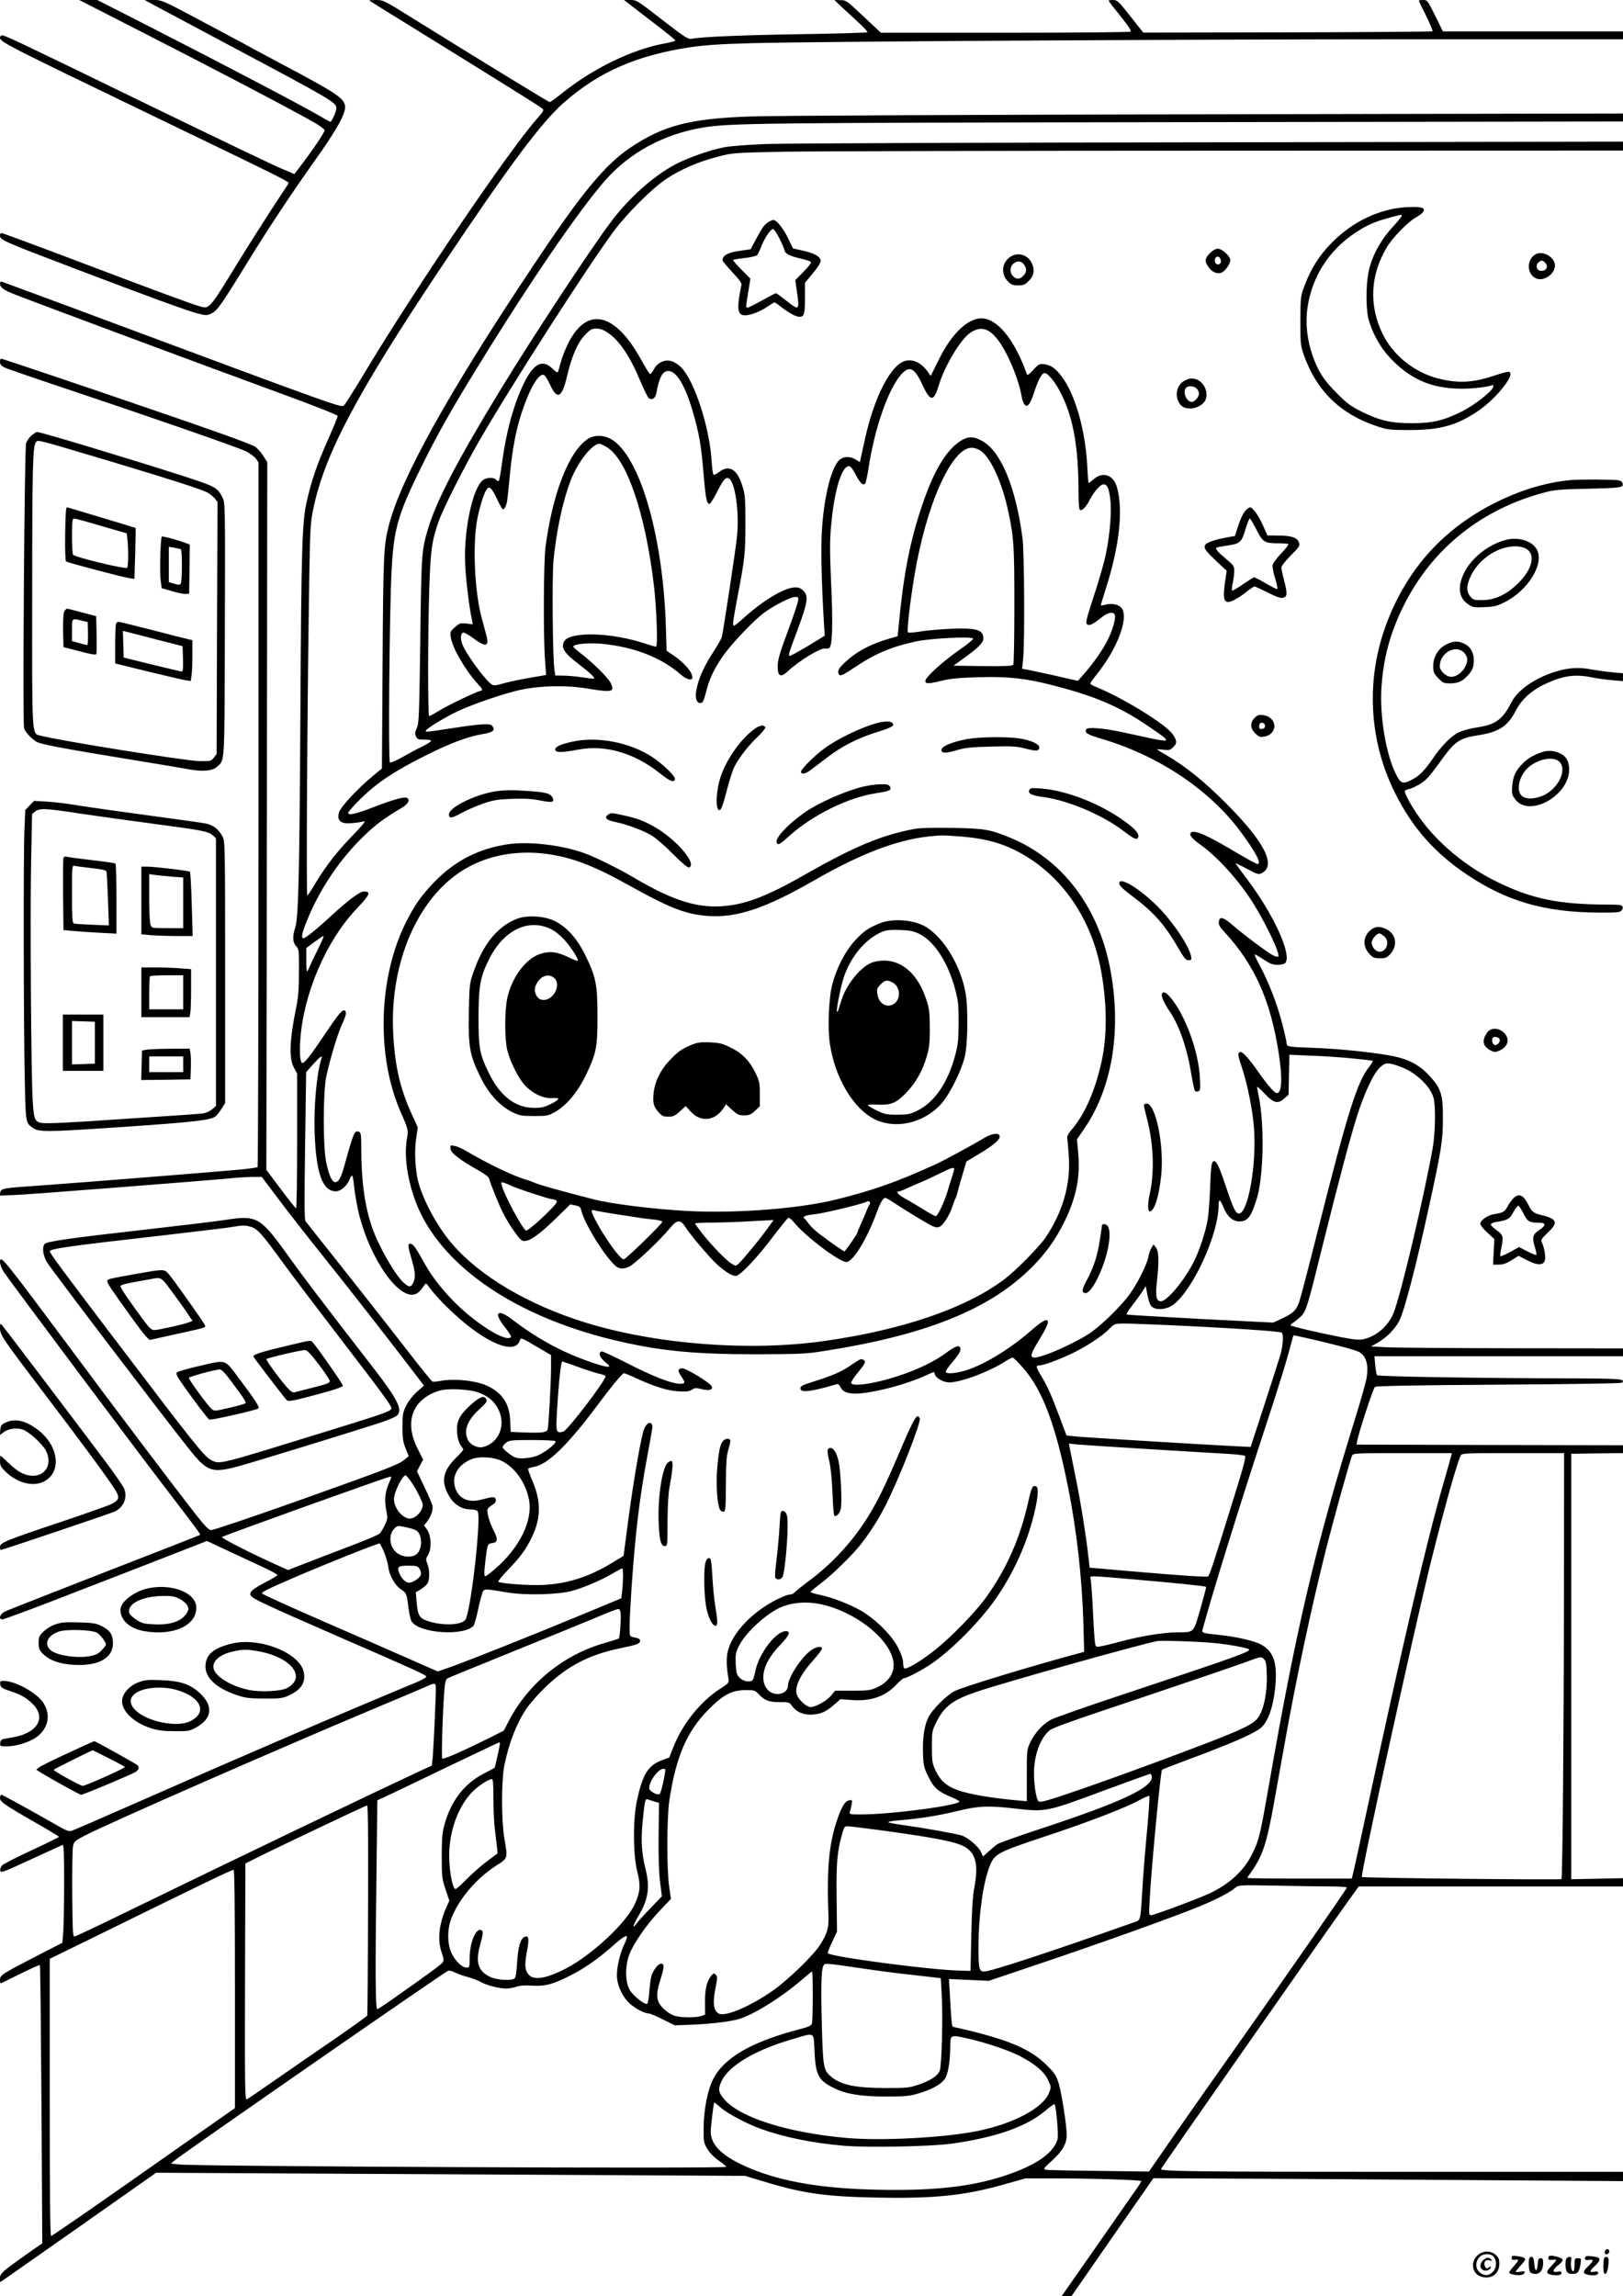 <?xml version="1.0" standalone="no"?>
<!DOCTYPE svg PUBLIC "-//W3C//DTD SVG 20010904//EN"
 "http://www.w3.org/TR/2001/REC-SVG-20010904/DTD/svg10.dtd">
<svg version="1.0" xmlns="http://www.w3.org/2000/svg"
 width="1240pt" height="1754pt" viewBox="0 0 1240 1754"
 preserveAspectRatio="xMidYMid meet">

<g transform="translate(0,1754) scale(0.1,-0.1)"
fill="#000000" stroke="none">
<path d="M940 17369 c657 -335 1276 -659 1463 -766 42 -25 77 -51 77 -58 0
-16 -85 -143 -172 -257 l-59 -78 -37 16 c-20 9 -46 19 -57 24 -50 20 -437 205
-1100 527 -911 443 -1017 493 -1038 493 -10 0 -17 -8 -17 -18 0 -32 49 -57
1200 -612 993 -479 1012 -488 1004 -502 -5 -7 -63 -96 -130 -198 -66 -102
-183 -286 -259 -410 -217 -353 -215 -352 -288 -330 -74 21 -346 122 -919 339
-306 116 -569 213 -583 217 -20 5 -25 3 -25 -14 0 -35 14 -42 580 -257 549
-209 856 -321 932 -340 64 -16 69 -16 105 1 43 22 72 62 270 384 169 275 340
532 516 780 173 243 243 369 233 423 -11 60 -69 98 -501 327 -137 73 -268 143
-290 156 -22 12 -168 90 -324 173 -284 151 -285 151 -350 151 l-66 0 90 -49
c50 -26 299 -160 555 -296 784 -417 820 -438 820 -481 0 -24 -35 -104 -46
-104 -3 0 -36 17 -72 39 -168 97 -744 399 -1363 715 l-346 176 -69 0 -69 0
335 -171z"/>
<path d="M2821 17536 c2 -2 166 -104 364 -226 647 -400 940 -583 957 -598 16
-13 13 -19 -41 -81 -218 -247 -939 -1310 -1323 -1951 -71 -118 -137 -223 -147
-233 -23 -24 65 -56 -2086 745 -280 104 -518 192 -527 195 -13 4 -18 0 -18
-14 0 -29 26 -48 115 -83 136 -54 1546 -579 2018 -751 279 -102 447 -169 447
-177 0 -7 -33 -88 -74 -180 -84 -190 -125 -309 -161 -467 -37 -158 -43 -344
-50 -1638 -7 -1229 -15 -1545 -39 -1621 -23 -70 -20 -115 7 -144 21 -23 22
-31 21 -195 0 -133 -5 -196 -22 -277 -50 -249 -55 -382 -17 -454 l25 -47 0
-515 c0 -282 -3 -514 -8 -514 -4 0 -57 66 -117 147 l-110 147 4 2703 3 2703
-32 50 c-17 27 -46 58 -63 69 -18 11 -133 55 -257 99 -402 143 -1662 571
-1682 572 -5 0 -8 -11 -8 -25 0 -17 9 -29 30 -40 17 -9 207 -75 423 -147 650
-217 1369 -466 1427 -496 30 -15 63 -40 75 -55 l20 -28 0 -2689 c0 -1479 -3
-2692 -7 -2695 -4 -4 -74 -14 -155 -21 -232 -21 -1253 -102 -1508 -120 -283
-19 -299 -22 -303 -54 l-4 -23 139 6 c126 6 1383 104 1633 127 58 6 133 10
167 10 l63 0 122 -162 c67 -90 228 -296 358 -458 224 -281 469 -595 668 -855
l91 -119 -54 -48 c-33 -30 -65 -71 -82 -106 -25 -51 -28 -67 -28 -162 0 -88 4
-114 24 -164 l24 -59 -34 -28 c-46 -38 -136 -72 -843 -324 -340 -120 -620
-215 -634 -213 -19 2 -49 34 -119 123 -174 223 -608 797 -1000 1325 -383 514
-465 620 -484 620 -20 0 -7 -58 24 -102 72 -104 1027 -1380 1232 -1646 245
-320 269 -352 263 -357 -2 -2 -329 -130 -728 -285 -399 -155 -741 -290 -760
-299 -40 -18 -55 -61 -22 -61 10 0 169 58 353 129 446 172 1102 427 1162 451
l48 19 167 -78 c92 -43 213 -99 270 -126 56 -26 102 -52 102 -56 0 -4 -40 -29
-89 -54 -102 -53 -130 -78 -115 -103 14 -24 107 -68 634 -298 625 -272 703
-307 707 -321 2 -6 -31 -25 -74 -43 -609 -253 -1299 -550 -2137 -919 -263
-116 -489 -214 -501 -217 -15 -4 -39 3 -67 19 -260 148 -458 257 -467 257 -6
0 -11 -11 -11 -24 0 -29 29 -50 272 -189 98 -56 178 -104 178 -108 0 -3 -94
-50 -209 -103 -116 -54 -217 -106 -226 -116 -9 -10 -15 -28 -13 -39 3 -20 21
-13 233 85 127 58 236 108 243 111 9 4 12 -56 12 -279 0 -157 -3 -326 -6 -376
l-7 -92 -196 -101 c-264 -136 -281 -147 -281 -181 0 -16 2 -28 5 -28 3 0 70
32 149 72 80 40 148 70 151 67 3 -4 8 -483 12 -1065 l6 -1060 -119 -83 c-184
-130 -204 -147 -204 -183 l0 -30 28 17 c15 10 283 198 596 418 l569 400 2250
-12 2250 -12 146 -44 c295 -90 466 -114 861 -122 444 -8 670 15 979 103 l156
44 201 0 c298 0 684 -12 684 -21 0 -5 -26 -46 -59 -91 -32 -46 -169 -242 -304
-436 l-246 -352 37 0 38 0 313 451 313 450 1057 -5 c581 -4 1388 -9 1794 -12
l737 -5 0 35 0 36 -1658 0 c-1579 0 -1872 3 -1872 21 0 7 1180 1696 1402 2007
l109 152 1010 0 1009 0 0 31 0 32 -197 -4 -198 -4 0 1625 0 1625 198 3 197 2
0 30 0 30 -1017 2 -1018 3 3 22 c8 55 123 409 137 419 10 7 298 13 946 17 585
4 935 9 941 15 29 29 -10 32 -405 33 -679 1 -1456 14 -1466 24 -4 6 -11 40
-14 77 l-6 68 949 0 950 0 0 30 0 30 -852 1 c-469 1 -902 4 -963 8 l-110 6 55
31 c63 36 129 103 160 163 40 79 125 404 225 861 97 443 109 518 109 685 1
186 -14 232 -106 331 -82 87 -168 129 -314 154 -156 26 -395 50 -574 56 -187
6 -200 9 -200 34 0 10 -15 79 -34 152 -39 151 -105 321 -172 444 -25 46 -42
84 -37 84 4 0 35 -18 68 -40 48 -32 69 -40 106 -40 29 0 51 6 59 15 52 63 -91
374 -297 646 -46 60 -83 112 -83 114 0 3 39 -16 86 -41 73 -40 89 -45 109 -36
122 56 29 239 -274 542 -161 161 -305 277 -442 357 -43 25 -79 47 -79 49 0 2
22 0 49 -3 44 -5 52 -3 76 21 29 29 28 49 -6 98 -55 78 -383 279 -586 361 -24
9 -43 21 -43 26 0 5 20 33 44 63 169 208 259 458 188 521 -25 22 -76 30 -116
18 -20 -5 -36 -7 -36 -4 0 3 18 61 39 128 103 320 134 601 85 772 -26 95 -108
124 -177 63 -19 -16 -37 -30 -39 -30 -3 0 -8 57 -11 128 -14 272 -90 542 -191
680 -50 68 -84 92 -138 100 -36 4 -42 2 -83 -43 -39 -41 -46 -45 -51 -29 -88
245 -206 398 -321 420 -111 21 -248 -103 -353 -318 -27 -54 -51 -103 -53 -110
-4 -10 -9 -8 -17 5 -49 78 -112 114 -177 102 -113 -21 -245 -274 -317 -610
-15 -66 -29 -130 -31 -142 l-5 -23 -33 20 c-41 25 -87 25 -119 1 -62 -49 -118
-260 -137 -518 -11 -137 -6 -396 14 -734 l6 -95 -131 -80 c-72 -43 -134 -77
-138 -74 -10 7 -7 16 65 209 75 203 81 247 41 288 -21 21 -36 27 -66 26 -79
-3 -233 -94 -377 -222 -43 -39 -83 -71 -87 -71 -13 0 -9 31 26 217 56 292 61
334 61 563 0 195 -2 222 -23 287 -40 130 -101 166 -179 107 -18 -14 -37 -23
-42 -20 -4 3 -11 50 -14 104 -16 257 -130 610 -232 715 -19 20 -53 42 -74 48
-52 16 -108 -10 -136 -63 -11 -21 -24 -37 -29 -35 -6 2 -34 48 -64 103 -204
374 -423 420 -567 119 -18 -38 -41 -97 -50 -130 -9 -33 -18 -66 -21 -74 -3
-10 -15 -4 -42 22 -78 77 -146 41 -222 -116 -77 -161 -134 -370 -165 -607 -9
-69 -20 -129 -24 -133 -4 -4 -14 -1 -21 8 -16 20 -69 19 -98 -1 -80 -56 -150
-381 -138 -644 5 -117 30 -325 52 -427 l6 -32 -49 6 c-46 5 -52 3 -87 -28 -36
-31 -38 -36 -32 -76 11 -79 106 -245 201 -351 45 -50 46 -54 26 -59 -40 -10
-246 -109 -315 -151 -37 -23 -72 -42 -77 -42 -11 0 -11 624 1 980 9 288 20
362 72 509 37 103 192 409 308 611 240 417 828 1332 1030 1605 102 137 293
327 403 400 112 73 240 129 387 167 114 30 117 31 495 39 209 4 1740 8 3403 8
l3022 1 0 34 0 34 -3152 -5 c-1734 -2 -3261 -8 -3393 -13 -135 -5 -276 -16
-323 -25 -107 -21 -266 -76 -367 -128 -170 -88 -364 -262 -502 -448 -163 -218
-595 -876 -835 -1269 -332 -544 -493 -853 -558 -1070 -49 -165 -51 -191 -59
-855 -8 -575 -10 -633 -27 -667 -14 -30 -15 -42 -6 -63 10 -22 17 -25 67 -25
70 0 65 -10 -28 -57 -40 -19 -107 -56 -149 -80 -43 -24 -83 -41 -89 -37 -13 8
-4 1121 12 1449 16 332 47 443 229 810 120 244 226 432 428 760 402 654 778
1203 981 1433 183 206 443 347 732 396 211 36 383 38 3732 43 l3307 5 0 30 0
31 -3197 -6 c-1888 -4 -3313 -10 -3480 -17 -452 -16 -655 -69 -903 -235 -198
-132 -377 -349 -750 -910 -649 -973 -1012 -1628 -1101 -1985 -38 -151 -41
-230 -46 -1048 l-5 -802 -71 -59 c-108 -88 -242 -232 -256 -274 -15 -44 -2
-74 35 -83 26 -7 109 0 154 12 18 5 -6 -25 -85 -107 -122 -126 -205 -233 -287
-369 -29 -49 -56 -90 -60 -90 -9 0 -1 1347 12 2235 9 583 10 603 34 720 87
416 329 873 971 1835 523 782 772 1117 943 1266 268 236 557 362 970 424 99
15 225 24 457 30 453 13 3288 30 5118 30 l1547 0 0 30 0 30 -688 0 -688 0 -59
120 c-58 117 -60 120 -92 120 -18 0 -33 -2 -33 -5 0 -3 25 -55 56 -116 30 -61
52 -114 49 -118 -4 -3 -502 -7 -1108 -8 l-1102 -2 -98 124 c-92 116 -101 125
-133 125 -19 0 -34 -2 -34 -5 0 -3 40 -56 90 -117 62 -78 86 -115 77 -120 -6
-4 -438 -8 -960 -8 l-947 0 -133 125 c-129 121 -133 124 -177 124 l-45 1 50
-48 c28 -26 86 -80 129 -119 44 -40 77 -76 73 -79 -4 -4 -231 -11 -505 -15
-451 -7 -755 -20 -838 -35 -27 -5 -50 10 -225 145 -189 147 -195 151 -242 151
l-49 0 49 -38 c26 -21 114 -89 196 -151 81 -62 147 -116 147 -120 0 -4 -33
-14 -72 -21 -253 -44 -559 -192 -800 -387 -43 -34 -83 -63 -88 -63 -8 0 -513
309 -1043 638 -222 139 -229 142 -284 142 -31 0 -54 -2 -52 -4z m1823 -2538
c86 -56 170 -181 247 -366 27 -64 55 -122 63 -130 24 -24 54 -6 61 36 15 86
36 142 60 158 70 46 151 -67 219 -303 48 -167 63 -252 81 -469 16 -192 25
-239 48 -232 6 2 32 44 57 93 49 97 69 117 94 96 45 -38 75 -263 57 -437 -9
-95 -98 -681 -116 -770 -3 -11 -27 -55 -55 -98 -82 -126 -122 -213 -140 -309
-11 -56 1 -97 29 -97 22 0 26 9 52 108 22 87 71 183 139 273 71 95 221 250
293 305 76 57 207 124 243 124 24 0 26 -3 21 -32 -3 -18 -34 -112 -70 -208
-77 -207 -89 -251 -85 -310 4 -57 27 -64 72 -22 89 84 257 186 292 178 13 -3
27 0 33 8 21 25 25 190 11 490 -10 231 -11 321 -1 431 24 286 87 484 145 462
9 -4 29 -33 46 -67 31 -60 53 -81 70 -64 5 5 16 56 25 113 46 308 152 611 251
721 64 71 102 51 165 -87 57 -121 83 -122 119 -4 45 153 168 358 243 409 78
52 139 37 208 -50 74 -94 162 -302 184 -435 3 -22 13 -49 20 -60 24 -32 46 -4
79 99 29 88 56 138 77 138 27 0 85 -73 130 -165 91 -186 129 -405 129 -747 0
-79 4 -129 11 -133 15 -10 48 23 75 77 31 61 81 118 104 118 29 0 41 -25 52
-107 13 -93 -1 -272 -33 -426 -11 -56 -51 -195 -89 -311 -58 -177 -67 -213
-56 -224 16 -16 44 -3 114 53 46 37 89 45 99 19 10 -27 -16 -118 -58 -200 -40
-78 -111 -178 -186 -262 l-38 -43 -175 40 c-96 21 -192 42 -213 46 l-38 6 8
77 c13 124 9 814 -5 922 -51 386 -163 659 -305 740 -67 38 -110 39 -168 2
-116 -75 -213 -241 -308 -535 -84 -259 -131 -508 -166 -889 l-7 -68 -56 -16
c-147 -42 -253 -98 -338 -176 -53 -48 -66 -70 -58 -92 10 -26 26 -19 130 50
151 102 279 155 466 195 109 23 421 39 432 21 3 -6 -41 -43 -105 -87 -126 -88
-259 -208 -259 -236 0 -24 22 -24 130 2 64 16 132 22 280 26 228 6 355 -8 568
-63 312 -80 496 -158 707 -299 138 -93 162 -112 152 -121 -4 -4 -55 3 -115 16
-59 13 -156 34 -217 47 -148 32 -270 41 -277 21 -11 -27 8 -39 123 -73 430
-128 817 -386 1055 -705 119 -161 166 -250 131 -250 -7 0 -83 41 -167 91 -221
131 -309 170 -339 150 -21 -14 1 -44 71 -94 133 -95 299 -279 404 -449 104
-168 207 -388 190 -405 -3 -4 -21 0 -39 9 -40 19 -230 162 -314 235 -68 59
-96 65 -101 21 -3 -21 7 -39 41 -75 233 -253 354 -523 417 -931 29 -189 24
-302 -15 -302 -17 0 -66 55 -140 160 -82 116 -123 160 -141 153 -20 -7 -18
-20 15 -120 41 -124 80 -314 91 -452 23 -280 -44 -661 -115 -661 -24 0 -44 42
-94 192 -54 162 -75 208 -95 208 -20 0 -24 -31 -31 -210 -3 -85 -11 -188 -17
-229 -11 -80 -63 -242 -105 -325 -71 -143 -206 -306 -253 -306 -36 0 -44 38
-31 150 17 153 15 233 -8 261 l-18 23 -15 -25 c-9 -13 -19 -42 -23 -64 -11
-68 -98 -235 -162 -315 -75 -92 -188 -202 -271 -263 -104 -76 -372 -197 -438
-197 -36 0 -31 26 27 121 58 95 82 146 74 159 -11 17 -47 -4 -137 -82 -172
-148 -373 -266 -513 -303 -67 -17 -121 -20 -129 -6 -4 5 16 35 43 67 60 71 76
98 67 119 -9 23 -39 12 -117 -46 -123 -90 -341 -178 -543 -220 -103 -21 -167
-22 -173 -3 -2 6 16 35 39 64 67 82 76 99 58 110 -22 14 -21 14 -101 -40 -76
-51 -135 -77 -294 -127 -74 -23 -90 -32 -90 -48 0 -36 78 -27 272 30 16 5 24
1 35 -22 18 -39 67 -54 148 -47 138 12 353 70 496 134 36 17 67 30 69 30 1 0
5 -9 8 -19 7 -28 66 -61 108 -61 89 0 306 81 430 161 25 16 50 29 56 29 6 0
43 -37 82 -82 146 -167 246 -433 340 -903 67 -332 108 -698 118 -1042 l6 -221
-44 -12 c-361 -97 -880 -255 -944 -287 -64 -33 -175 -144 -204 -205 -30 -63
-44 -162 -39 -279 3 -87 7 -103 42 -173 41 -84 74 -113 182 -157 30 -13 54
-26 54 -30 0 -30 -522 -99 -748 -99 -93 0 -94 0 -88 23 4 12 10 37 13 55 5 31
4 34 -18 30 -33 -4 -61 -51 -97 -161 -59 -178 -76 -368 -63 -712 4 -102 -6
-140 -64 -232 -50 -79 -240 -263 -355 -345 -172 -122 -368 -206 -419 -179 -39
21 -47 81 -26 187 17 85 17 96 3 110 -14 14 -17 13 -37 -12 -32 -41 -45 -99
-45 -201 l1 -92 -30 -11 c-39 -13 -151 -13 -200 1 -43 12 -101 59 -123 100
-20 40 -17 87 11 176 31 96 32 123 6 123 -21 0 -53 -39 -72 -86 -6 -16 -14
-71 -18 -123 -3 -54 -11 -96 -17 -98 -21 -7 -109 64 -134 108 -35 61 -35 186
-1 272 34 86 132 226 230 330 l87 92 -13 90 c-20 131 -19 533 1 663 50 331
133 524 293 687 119 121 182 154 294 155 60 0 68 -2 95 -31 46 -49 80 -62 161
-61 69 1 74 -1 94 -29 34 -48 93 -72 159 -66 67 6 102 22 165 77 l46 40 87 -6
c145 -11 255 27 339 116 26 28 52 50 58 50 21 0 136 60 207 108 157 106 376
327 496 500 125 181 222 386 278 592 43 157 54 257 30 266 -27 10 -35 -5 -61
-122 -63 -277 -163 -505 -322 -727 -78 -109 -265 -302 -390 -401 -101 -81
-217 -151 -234 -140 -5 3 -9 22 -9 43 0 24 -14 66 -37 112 -47 94 -166 214
-279 282 -88 52 -234 108 -332 127 -35 7 -61 16 -60 20 2 4 39 35 83 68 85 64
238 214 303 297 70 89 141 202 191 302 102 202 269 629 258 657 -19 48 -42 8
-158 -264 -102 -240 -159 -357 -227 -469 -114 -189 -273 -365 -447 -496 -61
-45 -116 -90 -124 -99 -7 -9 -23 -16 -35 -16 -29 0 -133 -50 -203 -98 -132
-90 -226 -200 -265 -309 -20 -58 -21 -129 -3 -233 6 -35 5 -36 -70 -85 -142
-92 -278 -261 -346 -430 l-36 -90 -59 -22 c-103 -40 -144 -106 -187 -303 -32
-145 -31 -419 2 -548 26 -103 23 -151 -17 -242 -61 -142 -322 -388 -525 -495
-144 -76 -245 -95 -285 -52 -32 34 -36 76 -16 182 18 97 14 122 -18 110 -31
-12 -50 -77 -57 -192 -4 -71 -11 -117 -19 -125 -20 -20 -130 -14 -183 9 -93
42 -117 109 -84 234 28 104 29 118 10 126 -41 15 -88 -102 -87 -219 0 -65 -1
-68 -24 -68 -34 0 -88 52 -115 112 -34 76 -33 189 4 276 60 145 189 294 335
389 95 61 92 53 65 211 -23 138 -23 436 0 556 35 172 94 323 170 436 17 25 62
78 101 119 182 190 358 288 617 341 124 25 149 35 149 55 0 16 -5 19 -52 29
-28 6 -28 8 -28 81 0 41 7 175 15 297 30 428 60 680 121 1008 44 239 42 227
34 240 -17 27 -50 -1 -65 -53 -29 -104 -87 -453 -128 -777 l-23 -175 -94 -57
c-174 -105 -336 -156 -522 -165 -105 -5 -317 10 -341 24 -5 3 27 42 70 87 97
100 142 161 187 255 70 147 71 274 1 435 -19 44 -32 83 -30 87 3 4 23 10 44
14 105 17 256 164 481 465 113 152 195 250 207 250 7 0 51 -18 98 -40 138 -63
233 -93 317 -98 62 -4 83 -1 104 12 22 15 32 16 73 5 71 -18 104 1 64 37 -51
44 -190 125 -212 122 -34 -4 -35 -19 -6 -62 33 -49 32 -56 -11 -56 -63 0 -211
58 -401 156 -102 52 -190 93 -196 91 -28 -9 -18 -42 24 -79 40 -34 42 -37 20
-38 -37 0 -220 64 -333 118 -129 60 -262 142 -374 227 -78 60 -111 75 -127 59
-10 -11 12 -55 58 -112 24 -31 42 -60 39 -64 -31 -50 -281 107 -450 284 -102
108 -162 187 -228 308 -52 94 -72 120 -93 120 -19 0 -16 -25 12 -120 28 -92
31 -143 12 -179 -18 -35 -31 -36 -70 -2 -69 61 -196 283 -246 430 -55 162 -81
354 -81 601 0 100 -3 119 -16 124 -35 14 -41 0 -109 -244 -29 -107 -47 -140
-74 -140 -24 0 -46 47 -68 147 -26 114 -26 542 0 661 26 121 83 314 113 380
38 84 44 109 30 121 -18 15 -46 -18 -164 -194 -100 -149 -144 -205 -162 -205
-16 0 -23 71 -16 173 23 351 195 755 425 999 109 116 119 138 60 138 -30 0
-117 -65 -249 -186 -119 -110 -201 -175 -214 -171 -15 5 -9 40 25 124 97 245
253 478 442 660 86 83 154 134 291 215 46 27 62 63 33 74 -23 8 -103 -14 -241
-67 -143 -56 -206 -71 -206 -48 0 8 45 58 100 112 124 121 256 208 490 325
192 96 325 146 440 165 79 13 97 30 69 64 -16 19 -97 13 -328 -23 -176 -27
-185 -28 -176 -13 12 19 148 102 240 145 116 55 362 139 484 165 152 32 348
36 504 10 197 -32 216 -28 182 43 -19 39 -140 159 -228 225 -31 24 -57 47 -57
51 0 21 116 32 222 22 246 -25 452 -106 597 -233 45 -40 91 -52 91 -24 0 42
-62 113 -151 173 l-46 31 -6 193 c-22 669 -188 1256 -397 1410 -61 45 -144 51
-199 15 -144 -95 -268 -412 -323 -822 -15 -115 -18 -681 -4 -866 l8 -115 -133
-23 c-74 -13 -162 -32 -196 -42 -46 -14 -68 -17 -82 -10 -48 26 -207 243 -231
316 -14 43 -10 79 10 83 8 1 42 -18 74 -42 99 -74 126 -67 101 25 -8 30 -24
88 -35 129 -56 208 -71 579 -31 768 21 100 52 195 73 219 18 22 37 1 75 -78
20 -43 40 -79 44 -79 13 0 27 25 33 60 3 19 13 108 21 196 18 198 46 344 90
480 61 186 131 305 170 290 9 -3 29 -35 46 -71 56 -124 92 -107 132 64 37 155
80 254 137 313 40 42 52 48 86 48 29 0 55 -9 88 -32z m-3 -877 c150 -95 290
-508 354 -1046 22 -177 32 -475 17 -475 -6 0 -44 11 -84 24 -257 86 -576 94
-618 16 -26 -49 0 -89 119 -179 76 -58 118 -98 110 -105 -2 -2 -42 3 -89 10
-47 7 -113 13 -146 13 l-61 1 -7 43 c-14 96 -19 712 -7 837 23 232 70 450 131
610 55 142 164 280 220 280 9 0 36 -13 61 -29z m2847 -21 c78 -48 168 -242
216 -470 42 -195 46 -263 46 -715 0 -242 -4 -446 -8 -453 -7 -9 -60 -12 -233
-10 l-224 3 85 62 c106 76 143 114 143 147 0 65 -52 81 -247 73 -83 -4 -189
-13 -236 -21 -47 -8 -89 -11 -93 -7 -10 10 15 225 49 431 90 545 285 980 438
980 17 0 46 -9 64 -20z m-5057 -3807 c-27 -54 -56 -115 -65 -135 -8 -21 -17
-38 -20 -38 -4 0 -6 40 -6 89 l0 89 62 46 c34 25 65 46 70 46 4 0 -14 -44 -41
-97z m7903 -838 c82 -8 151 -16 154 -19 2 -3 -10 -23 -27 -45 -92 -115 -165
-349 -391 -1245 -65 -259 -128 -501 -140 -538 -23 -76 -47 -99 -144 -144 l-59
-27 -556 28 c-306 16 -559 31 -563 34 -4 3 16 35 44 71 28 36 62 83 76 105
l26 40 11 -60 c6 -33 17 -70 24 -82 24 -46 120 -43 180 4 152 122 341 539 341
754 0 21 4 39 8 39 5 0 19 -25 31 -55 29 -70 69 -105 122 -105 63 0 91 39 134
184 50 176 56 567 11 776 -8 36 -13 66 -11 68 2 3 28 -21 57 -52 68 -72 101
-81 149 -38 l34 30 3 153 3 152 167 -7 c92 -3 234 -13 316 -21z m-7879 -3
c-36 -114 -59 -374 -51 -572 12 -306 61 -440 162 -440 37 0 83 39 104 89 7 17
16 31 20 31 4 0 11 -33 14 -72 4 -40 16 -117 27 -170 66 -328 277 -668 416
-668 34 0 57 17 93 70 15 22 15 22 50 -27 19 -26 76 -90 128 -140 259 -256
509 -372 552 -257 11 29 3 32 148 -53 l92 -54 0 -101 c0 -106 -18 -428 -25
-464 -6 -27 -41 -31 -184 -26 l-99 4 -4 87 c-6 126 -57 206 -167 261 -87 44
-258 62 -370 41 -25 -5 -50 -7 -57 -4 -7 2 -95 111 -195 241 -137 178 -603
768 -774 982 -10 12 -10 144 -4 578 l8 562 53 60 c55 61 74 74 63 42z m8251
-63 c112 -42 220 -145 246 -233 18 -60 14 -274 -6 -386 -67 -374 -239 -1101
-296 -1252 -37 -101 -131 -185 -230 -207 -37 -8 -69 -5 -175 15 -170 33 -375
81 -383 89 -4 4 2 11 12 17 10 6 36 26 57 45 48 44 52 55 174 548 123 493 202
794 260 980 57 184 130 339 181 384 41 37 61 37 160 0z m-1831 -1969 c519 -23
906 -49 918 -60 15 -14 9 -102 -12 -173 -11 -37 -66 -210 -123 -384 l-103
-316 -120 6 c-245 12 -1142 67 -1213 74 l-74 8 -53 142 c-63 168 -93 235 -140
313 -40 66 -43 80 -15 80 31 0 135 38 239 86 112 52 244 138 297 194 38 38 41
39 109 40 39 0 169 -5 290 -10z m1126 -105 c175 -40 351 -86 380 -101 57 -29
78 -100 59 -204 -6 -36 -49 -187 -96 -336 -296 -958 -439 -1566 -649 -2769
-67 -384 -75 -417 -125 -521 -65 -135 -180 -240 -342 -313 -92 -42 -413 -161
-434 -161 -16 0 -17 10 -10 123 13 244 83 977 94 988 4 4 77 32 162 64 353
131 524 204 588 252 62 46 107 181 118 353 11 160 -22 242 -117 291 -53 26
-182 56 -303 69 -154 17 -146 13 -134 57 74 273 280 936 468 1508 122 372 173
538 210 683 6 23 12 42 14 42 2 0 55 -11 117 -25z m-5578 -219 c67 -24 139
-47 160 -51 20 -4 40 -11 43 -17 12 -19 -290 -416 -323 -424 -53 -14 -56 -4
-49 129 14 244 31 407 42 407 3 0 60 -20 127 -44z m-765 -194 c74 -29 113 -61
146 -121 66 -122 10 -265 -116 -295 -39 -9 -94 17 -112 53 -36 70 -8 149 84
234 62 57 66 63 51 86 -15 24 -57 4 -125 -60 -80 -74 -101 -122 -93 -209 3
-37 13 -70 26 -89 12 -16 21 -32 21 -35 0 -3 -26 -32 -59 -65 -100 -100 -114
-182 -48 -292 37 -63 97 -99 163 -99 24 0 47 -6 53 -14 29 -35 -43 -701 -89
-821 -19 -49 -172 -58 -294 -17 -62 21 -75 44 -83 146 l-6 73 37 22 c20 13 43
32 51 44 19 27 19 107 0 152 -13 33 -13 38 7 70 27 48 23 146 -10 192 l-22 31
20 25 c32 40 51 94 44 125 -3 15 -31 80 -62 145 l-56 118 23 45 24 44 -42 83
c-104 205 -42 377 162 443 63 21 237 13 305 -14z m586 -371 c10 -16 -84 -89
-140 -111 -31 -11 -79 -20 -111 -20 -48 0 -62 5 -104 36 -27 20 -49 42 -49 49
0 8 12 23 26 34 25 19 40 21 200 21 95 0 175 -4 178 -9z m4541 -61 c270 -16
540 -33 602 -36 61 -4 117 -10 124 -15 10 -6 -9 -78 -80 -306 -170 -549 -191
-611 -203 -615 -17 -6 -211 7 -593 40 l-310 27 -8 70 c-18 166 -61 435 -99
620 -22 110 -43 213 -46 229 l-5 29 64 -7 c35 -3 285 -20 554 -36z m2302 -52
c-3 -13 -30 -108 -60 -213 -126 -434 -314 -1239 -582 -2485 -42 -195 -85 -394
-96 -442 l-21 -88 -399 0 c-219 0 -399 2 -399 5 0 3 15 26 34 52 83 117 116
220 170 523 20 113 55 306 77 430 90 506 208 1061 320 1505 67 263 186 690
200 718 9 16 38 17 386 17 l375 0 -5 -22z m862 -1010 c-1 -1106 -11 -2213 -19
-2222 -8 -7 -1517 8 -1525 16 -13 12 402 1902 530 2418 105 419 197 746 226
803 9 16 38 17 399 17 l390 0 -1 -1032z m-8115 972 c102 -52 181 -163 207
-293 32 -160 -69 -368 -259 -532 -35 -30 -67 -55 -73 -55 -12 0 -11 26 1 130
14 112 16 118 47 122 46 5 50 29 15 96 -33 64 -55 142 -47 164 3 8 19 22 36
32 21 13 29 24 27 39 -4 26 -18 26 -105 3 -94 -26 -164 -2 -197 68 -45 96 5
197 120 241 59 22 168 15 228 -15z m-697 -153 c39 -54 93 -159 93 -181 0 -48
-54 -106 -98 -106 -57 0 -122 80 -122 149 0 52 64 181 89 181 4 0 21 -19 38
-43z m-147 29 c0 -2 -9 -23 -19 -47 -29 -65 -35 -130 -20 -204 12 -61 11 -67
-11 -115 -13 -27 -31 -57 -40 -65 -10 -9 -98 -47 -196 -84 -99 -38 -252 -97
-341 -131 l-162 -63 -63 28 c-197 88 -451 216 -442 224 10 10 1262 460 1282
460 6 1 12 -1 12 -3z m187 -405 c48 -25 54 -132 12 -177 -31 -33 -102 -33
-150 -1 -63 42 -76 141 -25 192 21 21 25 22 82 10 33 -7 70 -17 81 -24z m-244
-164 c15 -35 30 -86 33 -114 8 -65 50 -141 94 -171 46 -31 47 -34 60 -138 6
-49 17 -98 25 -110 60 -92 404 -114 474 -31 6 9 23 68 36 132 14 65 30 124 37
132 13 16 22 16 188 -12 141 -23 392 -16 495 14 92 26 219 81 305 131 38 22
71 40 74 40 8 0 8 -92 0 -168 l-7 -61 -301 -125 c-369 -153 -866 -351 -1001
-399 l-101 -35 -204 90 c-113 50 -414 182 -670 293 -255 111 -466 207 -468
213 -3 11 40 33 263 129 228 98 609 250 635 253 3 0 18 -28 33 -63z m273 -132
c9 -14 13 -32 9 -45 -8 -25 -61 -60 -91 -60 -25 0 -58 34 -74 74 -18 48 -8 56
69 56 64 0 72 -2 87 -25z m5462 -80 c322 -28 540 -50 547 -57 2 -2 -18 -78
-44 -168 -55 -189 -43 -177 -180 -179 -107 -2 -267 -27 -421 -68 -74 -20 -149
-38 -167 -40 -29 -5 -32 -3 -37 28 -3 19 -11 131 -16 249 -6 118 -14 225 -17
238 -7 28 -31 28 335 -3z m-2398 -189 c251 -53 505 -245 551 -416 25 -93 -21
-175 -124 -221 -46 -21 -67 -24 -184 -24 l-133 0 -30 -37 c-32 -39 -119 -88
-157 -88 -29 0 -87 51 -103 90 -24 59 19 151 126 271 35 39 64 78 64 85 0 23
-45 16 -86 -14 -73 -53 -174 -209 -174 -269 0 -36 -34 -63 -79 -63 -73 0 -120
67 -107 156 9 68 52 142 129 221 68 71 81 103 41 103 -77 0 -209 -175 -234
-310 -6 -30 -15 -59 -20 -64 -19 -19 -71 -10 -98 17 -24 24 -27 36 -31 107 -3
71 0 87 24 136 46 94 189 230 302 288 88 44 208 56 323 32z m-1528 -70 c4 -40
-6 -184 -14 -192 -4 -3 -53 -19 -110 -35 -312 -89 -580 -307 -729 -592 l-40
-77 -97 -49 c-202 -101 -364 -173 -373 -164 -8 8 4 379 17 531 5 58 10 74 26
83 11 6 230 95 486 199 257 104 541 220 632 258 91 39 172 70 181 71 12 1 18
-9 21 -33z m4538 -227 c107 -10 251 -37 263 -48 16 -16 -104 -59 -941 -337
-288 -95 -546 -186 -574 -201 -62 -34 -122 -100 -157 -173 -25 -54 -26 -60
-26 -252 l0 -197 -60 5 c-252 23 -432 57 -512 98 -61 31 -95 67 -127 136 -23
49 -26 67 -26 176 0 119 1 123 35 191 60 120 126 169 310 231 224 75 1238 359
1375 386 34 6 324 -3 440 -15z m398 -235 c6 -150 -26 -293 -76 -347 -50 -54
-170 -105 -732 -314 -316 -118 -625 -227 -793 -282 -96 -31 -132 -39 -142 -31
-18 15 -35 120 -35 216 0 134 46 262 116 324 25 22 172 74 696 249 364 122
722 244 793 270 128 48 130 48 150 29 17 -15 21 -34 23 -114z m-6348 -116 c0
-74 -19 -481 -25 -534 l-6 -51 -87 -40 c-410 -191 -1401 -667 -2180 -1046
-243 -119 -450 -217 -460 -219 -16 -3 -17 19 -20 323 -1 179 1 344 6 365 7 36
13 42 87 81 168 88 1466 658 2270 995 171 71 328 138 350 148 60 27 65 26 65
-22z m490 -415 c-1 -17 -38 -184 -41 -187 -2 -2 -41 -22 -86 -46 -148 -76
-251 -212 -299 -395 -15 -54 -19 -107 -19 -235 0 -156 2 -170 29 -252 l29 -87
-26 -58 c-54 -123 -66 -247 -31 -342 13 -38 16 -57 8 -69 -10 -16 -99 -82
-376 -277 -62 -44 -119 -81 -125 -83 -15 -4 -17 281 -6 1086 l6 510 66 30 c36
17 244 116 461 221 217 104 398 190 403 191 4 0 7 -3 7 -7z m1262 -199 c7 -7
-29 -175 -41 -187 -15 -15 -81 20 -81 43 0 65 92 174 122 144z m3718 -60 c0
-80 -237 -191 -824 -385 -181 -59 -340 -116 -354 -125 -14 -9 -44 -34 -68 -56
l-43 -39 -17 36 c-20 42 -98 108 -146 124 -46 14 -278 56 -428 77 -69 9 -129
20 -133 24 -5 4 31 11 80 15 155 12 297 35 443 70 162 40 238 44 445 20 240
-27 235 -28 710 149 171 63 316 115 323 116 6 0 12 -12 12 -26z m-5030 -161
c0 -82 4 -184 10 -228 5 -44 12 -105 16 -136 l6 -56 -76 -57 c-43 -31 -113
-93 -156 -136 -43 -44 -83 -80 -89 -80 -27 0 -55 176 -48 299 10 168 71 328
165 432 43 48 132 109 160 109 9 0 12 -36 12 -147z m4995 -233 c-13 -135 -29
-328 -35 -430 -17 -281 -14 -266 -63 -283 -638 -226 -1099 -377 -1147 -377
-40 0 -45 22 -44 205 1 229 36 477 86 602 37 92 61 105 414 222 338 112 620
220 729 280 39 21 73 36 76 32 4 -3 -4 -116 -16 -251z m-3769 210 l39 -12 -3
-246 c-2 -167 2 -282 11 -357 l14 -110 -86 -90 c-48 -49 -97 -103 -109 -120
-37 -51 -24 -7 19 65 73 123 86 216 50 358 -28 110 -35 210 -22 347 15 159 21
187 36 181 7 -2 30 -10 51 -16z m-2184 -827 c-1 -439 -4 -803 -6 -809 -3 -6
-112 -85 -243 -175 -131 -89 -334 -230 -451 -311 -117 -82 -220 -152 -228
-155 -12 -4 -14 117 -12 898 l3 904 75 38 c138 70 845 406 855 406 7 1 9 -269
7 -796z m3910 607 c434 -59 589 -90 655 -131 80 -50 99 -139 67 -309 -12 -59
-19 -169 -23 -360 l-6 -275 -80 2 c-221 4 -993 106 -1010 133 -3 4 12 43 33
86 l37 79 -3 262 c-3 269 4 349 44 491 12 44 18 52 39 52 13 0 124 -14 247
-30z m-4927 -1215 l0 -908 -145 -102 c-80 -55 -393 -275 -696 -488 -304 -213
-557 -387 -563 -387 -8 0 -11 292 -11 1058 l0 1059 333 163 c828 407 1062 520
1072 517 7 -3 10 -306 10 -912z m8367 785 c74 0 128 -4 128 -9 0 -10 -472
-688 -859 -1236 -125 -176 -323 -458 -440 -626 l-213 -307 -382 5 c-209 2
-392 6 -405 9 -22 5 -19 10 47 70 79 72 112 129 112 195 0 70 -38 317 -61 394
-19 61 -29 77 -92 140 -129 128 -306 201 -704 290 -23 5 -20 -17 -38 284 l-5
84 152 -7 153 -7 400 135 c453 152 1041 363 1220 438 125 52 222 103 265 139
24 20 32 20 309 15 156 -3 342 -6 413 -6z m-5372 -389 c0 -5 -11 -34 -25 -64
-35 -77 -58 -191 -50 -252 8 -70 49 -148 98 -191 46 -40 110 -73 142 -74 11 0
60 -21 110 -46 l90 -45 110 4 c167 6 323 25 391 47 114 38 321 168 463 291 44
38 82 69 85 69 8 0 7 -369 0 -396 -5 -17 -23 -26 -92 -44 -370 -96 -580 -218
-664 -383 -42 -85 -70 -227 -72 -367 -1 -109 0 -117 27 -163 18 -30 51 -65 87
-90 33 -23 59 -45 59 -49 2 -15 -4028 3 -4178 18 l-65 7 27 23 c58 50 2060
1438 2091 1450 8 3 29 -2 47 -11 18 -10 63 -26 100 -36 37 -10 82 -27 101 -38
42 -25 140 -51 194 -51 23 0 59 6 80 14 26 9 66 12 120 8 101 -6 162 11 298
81 108 55 211 128 326 230 70 62 100 80 100 58z m1782 -235 c128 -19 301 -42
383 -50 83 -9 169 -19 192 -22 l41 -5 7 -127 c10 -166 0 -538 -15 -579 -15
-40 -70 -76 -164 -108 -68 -23 -90 -25 -246 -25 -231 0 -345 23 -420 87 -58
49 -62 69 -71 393 -8 302 -4 435 14 458 13 17 16 16 279 -22z m-349 -634 c8
-179 29 -222 140 -278 96 -49 205 -68 397 -69 154 0 185 3 255 23 99 29 170
67 201 108 26 34 43 127 44 244 1 98 0 98 122 71 134 -29 318 -90 404 -134
117 -59 188 -118 219 -181 27 -56 27 -57 11 -101 -45 -117 -272 -238 -551
-294 -255 -51 -737 -76 -1001 -52 -454 41 -817 158 -933 298 -44 53 -46 77
-16 140 58 117 258 235 545 318 170 50 156 58 163 -93z m-716 -432 c51 -45
204 -126 309 -163 180 -64 390 -107 634 -128 177 -15 663 -6 820 16 337 47
573 130 716 251 36 31 68 53 71 51 12 -13 32 -237 23 -268 -29 -100 -147 -187
-358 -263 -267 -96 -561 -132 -1006 -123 -423 8 -734 59 -981 162 -208 86
-305 175 -305 282 0 38 23 223 27 223 3 0 25 -18 50 -40z"/>
<path d="M6695 12015 c-117 -32 -296 -118 -395 -191 -78 -57 -180 -159 -180
-179 0 -24 34 -17 76 15 21 16 77 58 124 94 112 86 230 146 369 190 127 40
147 51 130 72 -14 17 -59 17 -124 -1z"/>
<path d="M5765 11972 c-107 -79 -212 -227 -259 -365 -37 -111 -42 -262 -7
-255 11 2 26 42 52 143 19 77 47 163 61 190 37 71 106 160 178 228 33 32 59
64 57 70 -7 23 -43 18 -82 -11z"/>
<path d="M7393 11895 c-134 -24 -217 -64 -198 -94 9 -16 42 -13 120 10 57 17
105 22 255 26 163 4 194 3 264 -15 85 -22 106 -20 106 10 0 25 -63 53 -150 67
-88 15 -308 12 -397 -4z"/>
<path d="M4375 11875 c-91 -19 -137 -41 -133 -62 4 -23 49 -23 177 1 207 39
428 -26 624 -182 76 -60 105 -72 114 -45 7 21 -95 120 -181 175 -169 108 -413
154 -601 113z"/>
<path d="M6590 11530 c-135 -33 -344 -126 -445 -198 -127 -90 -224 -194 -211
-227 9 -25 22 -18 98 51 177 159 449 293 662 325 101 15 120 24 106 49 -9 17
-20 20 -73 19 -34 0 -96 -9 -137 -19z"/>
<path d="M7864 11505 c-11 -28 16 -41 112 -54 186 -26 448 -137 604 -256 89
-67 107 -75 116 -50 9 23 -18 58 -87 109 -187 141 -452 247 -656 263 -74 5
-83 4 -89 -12z"/>
<path d="M3815 11499 c-156 -15 -385 -122 -385 -180 0 -33 20 -31 95 10 41 23
116 55 167 73 80 27 111 32 223 36 98 3 150 0 214 -13 90 -18 111 -13 92 23
-19 36 -59 44 -281 55 -30 2 -86 0 -125 -4z"/>
<path d="M4645 11316 c-31 -22 -11 -42 56 -55 88 -18 207 -62 276 -102 32 -19
105 -82 165 -143 72 -72 113 -106 123 -102 59 22 -75 189 -231 289 -90 57
-156 84 -262 107 -105 23 -103 23 -127 6z"/>
<path d="M6975 11206 c-243 -47 -453 -135 -818 -343 -286 -163 -444 -226 -612
-243 -208 -22 -401 38 -702 216 -104 62 -283 151 -363 181 -175 67 -433 98
-600 74 -226 -34 -407 -127 -568 -295 -94 -98 -147 -174 -212 -304 -210 -422
-226 -1019 -39 -1446 56 -127 60 -140 49 -198 -30 -159 15 -399 110 -589 225
-445 782 -800 1520 -967 320 -73 578 -97 1035 -97 333 1 384 3 515 24 762 118
1250 310 1569 617 120 114 207 234 277 379 89 184 119 341 101 526 l-9 96 58
84 c216 317 286 765 193 1234 -93 466 -369 824 -759 985 -158 65 -194 71 -445
76 -167 2 -249 0 -300 -10z m365 -56 c220 -17 369 -65 531 -171 284 -186 480
-500 544 -868 44 -251 44 -490 0 -686 -48 -214 -125 -392 -220 -505 -39 -46
-45 -60 -40 -85 3 -16 8 -82 12 -146 10 -209 -51 -413 -180 -604 -49 -71 -227
-252 -312 -316 -294 -222 -778 -388 -1380 -473 -571 -81 -1286 -25 -1825 142
-435 135 -808 356 -1018 603 -111 130 -219 329 -257 474 -23 89 -30 239 -15
333 l12 80 -46 101 c-92 200 -133 386 -143 646 -18 492 168 952 480 1181 264
195 639 225 999 80 109 -44 172 -75 384 -192 261 -144 385 -190 545 -201 218
-15 437 58 806 270 352 203 634 311 876 337 106 11 101 11 247 0z"/>
<path d="M3948 10521 c-150 -60 -258 -194 -334 -416 -26 -76 -28 -91 -32 -302
-4 -263 6 -322 89 -491 60 -125 149 -221 244 -268 55 -26 69 -29 165 -29 98 0
109 2 159 30 87 48 174 152 236 280 81 168 90 213 90 450 0 243 -12 303 -91
464 -65 133 -143 220 -239 267 -78 38 -212 45 -287 15z m259 -77 c32 -15 73
-48 106 -84 55 -61 116 -160 99 -160 -6 0 -38 13 -73 30 -85 40 -134 46 -206
25 -112 -32 -224 -180 -258 -343 -20 -93 -20 -317 1 -396 25 -96 90 -222 140
-273 61 -61 140 -96 204 -91 64 4 60 -9 -13 -46 -47 -23 -71 -29 -125 -29
-144 0 -261 90 -347 266 -72 148 -79 190 -79 432 1 243 14 308 86 448 110 214
296 302 465 221z m20 -369 c73 -51 -3 -193 -92 -171 -36 9 -59 64 -44 103 26
69 89 101 136 68z"/>
<path d="M6719 10486 c-86 -35 -123 -61 -190 -134 -71 -78 -136 -204 -169
-327 -28 -102 -38 -335 -20 -456 38 -260 179 -498 343 -579 159 -78 370 -30
503 112 66 72 154 245 184 362 25 99 28 380 6 498 -39 202 -158 403 -293 492
-90 60 -261 75 -364 32z m305 -80 c114 -56 219 -218 273 -421 24 -88 27 -118
27 -255 -1 -135 -4 -168 -27 -254 -56 -209 -158 -357 -292 -422 -52 -25 -71
-29 -150 -29 -82 0 -96 3 -158 33 -37 18 -67 36 -67 40 0 4 31 6 69 4 107 -5
145 10 221 87 75 76 129 171 162 286 19 66 22 103 22 215 -1 118 -4 145 -27
215 -74 226 -228 334 -404 286 -86 -24 -202 -161 -243 -288 -12 -38 -24 -74
-26 -82 -2 -8 -7 -12 -9 -9 -8 8 25 177 50 257 53 165 172 306 304 357 24 9
66 13 128 10 75 -3 102 -8 147 -30z m-205 -371 c62 -31 66 -130 8 -165 -54
-33 -114 5 -124 78 -5 36 -2 45 25 72 34 34 50 37 91 15z"/>
<path d="M5279 9557 c-72 -30 -102 -52 -167 -121 -65 -68 -110 -161 -118 -243
-8 -77 -2 -104 37 -148 27 -30 37 -35 75 -35 38 0 51 6 89 41 l44 40 36 -40
c79 -88 189 -75 256 29 l16 25 46 -43 c41 -36 52 -42 92 -42 38 0 52 6 83 34
l37 35 0 93 c0 88 -2 99 -37 170 -45 91 -103 147 -196 191 -56 27 -81 32 -152
35 -71 2 -94 -1 -141 -21z"/>
<path d="M7515 8845 c-87 -53 -302 -169 -365 -198 -294 -134 -471 -197 -754
-268 -285 -72 -777 -110 -1151 -89 -256 14 -572 53 -715 90 -250 64 -415 110
-455 129 -11 5 -38 15 -60 21 -98 29 -299 126 -455 219 -30 18 -69 35 -88 38
-32 6 -33 5 -30 -23 3 -32 72 -85 213 -164 51 -29 81 -52 83 -65 7 -33 72
-195 107 -264 18 -36 56 -99 84 -138 41 -58 57 -73 77 -73 44 0 115 51 235
167 l116 113 39 -8 c32 -6 39 -13 45 -37 20 -96 181 -356 264 -427 25 -22 63
-23 103 -3 48 25 236 202 315 299 49 59 77 61 111 7 33 -51 103 -138 192 -236
78 -87 170 -151 202 -140 37 11 168 151 276 296 60 79 113 145 120 147 6 1 25
-14 41 -34 89 -109 347 -304 401 -304 51 0 158 175 235 385 25 69 47 105 62
105 6 0 33 -15 61 -34 99 -65 270 -169 303 -183 24 -10 39 -11 53 -3 29 15 75
88 95 150 10 30 21 60 25 65 4 6 13 33 19 60 7 28 24 89 39 136 l25 86 101 61
c111 66 162 112 153 136 -10 26 -59 18 -122 -19z m-225 -235 c0 -5 -6 -29 -14
-52 -8 -24 -24 -75 -35 -113 -25 -86 -77 -195 -92 -195 -7 0 -51 24 -98 54
-47 29 -112 68 -144 85 -50 29 -66 51 -36 51 6 0 34 11 62 24 29 14 75 34 102
45 28 11 91 41 140 65 93 46 115 53 115 36z m-3388 -126 c38 -20 294 -104 315
-104 10 0 25 -5 33 -10 12 -8 2 -23 -55 -81 -72 -73 -161 -149 -175 -149 -21
0 -167 269 -186 344 -6 26 -5 28 17 21 13 -4 36 -14 51 -21z m2741 -146 c-5
-7 -16 -29 -23 -48 -7 -19 -26 -63 -42 -98 -15 -34 -28 -65 -28 -69 0 -10 -93
-143 -99 -142 -7 0 -118 78 -194 136 -30 23 -65 57 -78 75 -13 18 -27 36 -32
39 -21 15 6 27 74 33 70 7 369 79 399 96 20 11 36 -5 23 -22z m-1923 -75 c200
-31 200 -31 278 -39 34 -4 62 -11 62 -17 0 -15 -279 -287 -295 -287 -26 0
-143 161 -213 295 -37 69 -40 90 -14 80 9 -3 91 -18 182 -32z m1138 -115 c-57
-79 -183 -232 -216 -262 -21 -18 -22 -18 -54 2 -43 27 -150 138 -222 229 -31
40 -56 74 -56 77 0 4 66 7 148 7 81 1 194 5 252 9 58 3 126 7 153 8 l47 2 -52
-72z"/>
<path d="M8552 10788 c2 -15 37 -48 102 -96 163 -122 248 -219 353 -402 41
-70 53 -85 74 -85 20 0 23 4 20 25 -10 75 -139 268 -256 385 -143 143 -302
237 -293 173z"/>
<path d="M8877 9948 c-6 -18 16 -69 53 -124 77 -110 137 -280 170 -479 12 -71
25 -134 30 -139 5 -5 16 -6 26 -2 15 6 16 18 11 109 -11 203 -117 486 -230
614 -30 34 -52 42 -60 21z"/>
<path d="M8740 9096 c0 -8 11 -56 25 -109 49 -190 56 -404 19 -568 -16 -71
-16 -135 1 -133 35 3 70 113 87 277 23 226 -42 547 -112 547 -11 0 -20 -6 -20
-14z"/>
<path d="M8420 8183 c0 -4 -7 -51 -15 -103 -18 -124 -48 -218 -96 -308 -43
-80 -47 -100 -23 -109 24 -9 63 35 104 122 89 187 116 394 52 403 -12 2 -22 0
-22 -5z"/>
<path d="M5526 6535 c-23 -23 -35 -77 -46 -205 -11 -122 -1 -281 20 -320 6
-12 19 -20 28 -18 15 3 17 25 18 208 1 159 4 217 17 260 9 30 17 63 17 73 0
21 -33 23 -54 2z"/>
<path d="M6324 6465 c-4 -9 2 -46 11 -83 11 -43 20 -128 25 -239 3 -95 10
-176 14 -180 13 -13 40 13 49 48 12 44 1 286 -16 366 -14 63 -38 103 -64 103
-7 0 -16 -7 -19 -15z"/>
<path d="M5098 6363 c-42 -48 -75 -280 -65 -468 6 -126 17 -165 47 -165 19 0
20 6 20 188 1 123 6 214 16 267 25 137 29 195 12 195 -8 0 -22 -8 -30 -17z"/>
<path d="M5956 5883 c-3 -65 -14 -180 -23 -256 -14 -114 -15 -140 -4 -146 22
-14 50 0 55 28 25 118 43 407 28 456 -5 19 -16 31 -29 33 -19 3 -20 -4 -27
-115z"/>
<path d="M5391 5609 c-14 -40 -14 -213 0 -316 11 -87 45 -166 72 -171 22 -4
22 30 2 147 -8 47 -18 149 -22 226 -7 118 -11 140 -24 143 -11 2 -20 -8 -28
-29z"/>
<path d="M10635 15943 c-169 -36 -325 -122 -456 -253 -96 -96 -160 -195 -211
-329 -32 -86 -32 -87 -33 -271 0 -177 1 -188 28 -265 95 -270 279 -449 557
-541 79 -26 97 -29 245 -29 235 0 360 34 521 141 150 99 309 304 236 304 -10
0 -57 -13 -105 -29 -166 -56 -280 -61 -437 -20 -179 48 -339 178 -417 339
-106 219 -94 452 35 665 44 73 161 192 221 225 54 30 73 56 51 70 -22 14 -155
11 -235 -7z m75 -52 c0 -5 -34 -46 -76 -92 -93 -103 -157 -226 -179 -342 -20
-103 -19 -276 0 -352 27 -104 88 -215 161 -294 155 -167 321 -240 549 -240 80
-1 196 12 230 25 13 5 16 2 13 -12 -6 -32 -148 -143 -243 -189 -137 -68 -224
-88 -380 -88 -159 0 -246 21 -385 90 -79 40 -110 62 -185 138 -102 102 -145
168 -187 290 -41 119 -55 242 -40 355 32 239 161 444 362 579 92 61 152 88
273 120 85 23 87 24 87 12z"/>
<path d="M5870 15843 c-33 -22 -47 -42 -95 -132 l-40 -75 -83 -12 c-91 -13
-131 -35 -132 -71 0 -7 34 -49 76 -93 54 -58 74 -86 69 -98 -3 -9 -11 -52 -18
-94 -14 -96 -4 -132 36 -136 39 -5 119 24 178 64 28 19 54 34 57 34 3 0 28
-17 56 -39 60 -46 108 -71 134 -71 36 0 42 20 42 142 l0 118 60 72 c36 43 60
80 60 95 0 32 -47 59 -138 79 l-73 16 -36 74 c-36 77 -90 144 -114 144 -8 0
-26 -8 -39 -17z m83 -120 c19 -38 37 -80 41 -95 6 -29 44 -46 144 -68 28 -7
55 -17 58 -22 4 -6 -22 -39 -57 -74 l-63 -64 12 -83 c22 -151 19 -153 -83 -72
-38 30 -72 55 -77 55 -4 0 -52 -25 -106 -55 -54 -30 -104 -55 -110 -55 -15 0
-15 2 5 121 l16 100 -68 69 c-38 38 -67 72 -64 74 3 3 43 10 88 15 46 5 89 15
96 23 6 7 19 34 29 59 23 63 72 139 91 139 8 0 29 -29 48 -67z"/>
<path d="M9244 15606 c-40 -40 -42 -61 -11 -106 27 -40 69 -57 103 -41 27 12
64 67 64 95 0 28 -63 86 -95 86 -17 0 -39 -12 -61 -34z m81 -46 c8 -24 -1 -40
-21 -40 -17 0 -28 24 -20 45 8 22 34 18 41 -5z"/>
<path d="M11731 15597 c-72 -42 -66 -159 11 -186 57 -20 138 38 138 100 0 65
-92 118 -149 86z m73 -63 c31 -30 8 -69 -36 -62 -30 4 -38 46 -12 65 23 17 29
16 48 -3z"/>
<path d="M7722 15580 c-68 -42 -78 -133 -21 -190 25 -25 38 -30 78 -30 39 0
53 5 78 31 38 36 49 77 33 122 -24 75 -105 107 -168 67z m103 -63 c21 -30 19
-57 -7 -84 -26 -28 -52 -29 -78 -3 -28 28 -26 74 5 98 29 23 59 19 80 -11z"/>
<path d="M9054 14634 c-58 -28 -81 -103 -49 -164 19 -37 43 -50 92 -50 47 0
100 31 114 67 22 58 -11 132 -68 154 -33 12 -53 11 -89 -7z m88 -61 c10 -9 18
-27 18 -40 0 -26 -32 -63 -55 -63 -41 0 -72 79 -43 108 17 17 58 15 80 -5z"/>
<path d="M241 14214 c-17 -14 -36 -42 -42 -62 -12 -39 -27 -2129 -15 -2175 7
-30 71 -95 105 -108 47 -19 259 -58 666 -124 220 -36 438 -72 485 -81 108 -20
184 -13 217 18 62 57 58 -9 61 1050 3 940 2 968 -17 1005 -40 80 -53 86 -302
167 -427 137 -1087 336 -1115 336 -7 0 -26 -12 -43 -26z m609 -200 c462 -139
677 -208 732 -235 20 -10 46 -31 58 -46 l22 -28 -4 -962 -3 -962 -21 -28 c-21
-27 -24 -28 -110 -27 -106 2 -1070 156 -1216 195 -66 17 -63 -27 -62 1069 0
996 4 1149 30 1174 17 17 -7 23 574 -150z"/>
<path d="M498 13464 c-2 -129 1 -209 7 -213 12 -9 424 -118 481 -127 l41 -6 6
193 c3 107 4 195 3 196 -1 1 -116 36 -256 78 -140 42 -260 78 -267 80 -9 3
-13 -46 -15 -201z m273 59 l197 -57 6 -51 c8 -70 7 -198 -2 -212 -9 -14 -402
81 -414 100 -9 15 -11 261 -1 270 9 10 2 12 214 -50z"/>
<path d="M1236 13441 c-10 -16 -17 -269 -9 -330 l8 -64 80 -23 c44 -13 91 -23
105 -21 l25 2 3 188 2 187 -23 9 c-68 26 -187 58 -191 52z m146 -97 c11 -7 10
-245 -1 -262 -7 -11 -16 -11 -50 -1 l-41 12 0 135 0 135 42 -7 c22 -4 45 -9
50 -12z"/>
<path d="M489 12864 c-5 -15 -8 -81 -7 -147 l3 -120 123 -32 c89 -24 125 -29
128 -21 3 7 3 74 2 150 l-3 139 -105 28 c-58 16 -111 29 -118 29 -7 0 -17 -12
-23 -26z m137 -65 l44 -11 2 -67 c1 -68 0 -103 -5 -108 -2 -1 -29 5 -60 14
l-57 16 0 83 c0 94 -2 92 76 73z"/>
<path d="M886 12774 c-3 -9 -6 -80 -6 -159 l0 -143 248 -61 c136 -33 265 -63
288 -67 l41 -6 6 38 c4 22 7 92 7 156 l0 118 -27 6 c-16 3 -140 35 -276 70
-136 35 -254 64 -261 64 -8 0 -17 -7 -20 -16z m309 -119 l200 -51 3 -97 c2
-74 0 -97 -10 -97 -7 1 -110 25 -228 54 l-215 53 -3 102 -3 102 28 -7 c15 -4
118 -30 228 -59z"/>
<path d="M12005 13873 c-329 -27 -706 -197 -973 -439 -209 -189 -369 -440
-462 -724 -134 -407 -102 -848 90 -1231 133 -265 300 -453 549 -621 304 -203
590 -286 1000 -289 135 -1 165 1 178 14 9 8 13 23 10 31 -5 13 -26 16 -119 16
-379 2 -579 44 -853 180 -228 113 -444 293 -580 485 -63 88 -119 191 -111 204
3 5 18 11 33 14 16 3 53 21 83 39 43 26 71 56 136 146 132 184 156 201 310
226 156 24 225 70 284 186 42 83 118 154 215 200 143 69 237 83 370 55 39 -8
107 -17 153 -21 l82 -7 0 30 0 30 -77 7 c-43 4 -116 14 -163 22 -98 19 -176
14 -277 -17 -154 -47 -287 -140 -334 -231 -68 -134 -121 -173 -261 -194 -54
-8 -114 -24 -144 -39 -58 -28 -131 -103 -196 -198 -61 -90 -106 -136 -161
-163 -71 -37 -86 -31 -125 49 -73 149 -120 432 -108 644 13 229 66 427 171
638 219 439 601 742 1090 867 64 16 122 21 290 24 273 6 297 9 293 37 -2 15
-12 24 -33 28 -31 7 -288 8 -360 2z"/>
<path d="M9532 13655 c-27 -20 -49 -61 -76 -144 l-21 -65 -70 -13 c-88 -16
-152 -39 -159 -59 -9 -24 7 -45 90 -123 l76 -71 -12 -83 c-16 -111 -12 -151
18 -155 25 -4 84 28 152 82 25 20 49 36 55 36 5 0 51 -21 101 -46 69 -35 98
-45 118 -40 32 8 33 31 6 136 -11 41 -20 84 -20 95 0 11 31 51 72 92 67 68 71
74 62 100 -13 37 -58 52 -160 52 l-81 1 -33 75 c-18 41 -47 91 -64 110 -30 35
-32 35 -54 20z m66 -158 c49 -98 63 -107 166 -107 40 0 76 -3 79 -7 4 -3 -20
-34 -52 -68 -33 -34 -63 -74 -67 -89 -4 -17 3 -55 19 -106 14 -46 20 -80 14
-80 -5 0 -45 20 -88 45 -43 25 -82 45 -87 45 -5 0 -44 -25 -88 -55 -43 -30
-80 -51 -82 -45 -2 5 1 33 7 60 6 28 11 68 11 90 0 35 -6 43 -62 90 -63 52
-84 77 -75 86 3 3 38 10 79 16 103 15 113 23 143 123 15 47 29 85 33 85 4 0
26 -38 50 -83z"/>
<path d="M11501 13415 c-176 -49 -329 -203 -346 -350 -7 -62 14 -109 65 -143
32 -22 43 -23 121 -20 73 3 97 9 153 37 178 88 305 292 249 401 -36 69 -143
102 -242 75z m132 -56 c107 -29 88 -159 -42 -282 -83 -80 -173 -121 -264 -121
-63 -1 -71 1 -93 27 -33 39 -31 89 7 165 74 148 259 248 392 211z"/>
<path d="M11051 12618 c-61 -30 -101 -95 -101 -165 0 -47 4 -56 38 -93 36 -37
43 -40 91 -40 59 0 94 15 132 57 39 41 49 66 49 120 0 60 -26 104 -73 126 -47
23 -83 21 -136 -5z m134 -63 c14 -13 25 -36 25 -51 0 -64 -64 -134 -123 -134
-38 0 -87 45 -87 81 0 101 121 169 185 104z"/>
<path d="M9586 12057 c-36 -36 -35 -80 4 -119 27 -26 36 -30 68 -25 108 18
103 149 -6 164 -34 5 -44 1 -66 -20z m79 -62 c0 -13 -8 -21 -22 -23 -17 -3
-23 2 -23 16 0 10 3 22 7 26 13 13 38 1 38 -19z"/>
<path d="M11785 11796 c-66 -21 -118 -52 -156 -93 -51 -53 -69 -93 -75 -166
-5 -54 -3 -66 18 -97 107 -157 433 29 416 237 -5 56 -23 85 -68 108 -41 21
-92 25 -135 11z m126 -72 c71 -64 -13 -225 -139 -268 -62 -22 -115 -20 -143 3
-51 41 -21 164 54 224 75 61 184 80 228 41z"/>
<path d="M226 11387 l-33 -35 -6 -144 c-9 -178 -7 -1472 2 -1903 7 -347 6
-342 65 -383 43 -29 111 -29 587 3 644 43 769 57 808 89 8 6 27 31 43 55 l28
45 0 998 c0 963 -1 1000 -19 1036 -29 57 -70 89 -128 101 -28 6 -222 33 -430
61 -208 28 -450 62 -538 76 -88 15 -202 29 -253 31 l-92 5 -34 -35z m388 -62
c127 -19 386 -55 576 -80 367 -49 402 -56 438 -88 l22 -20 0 -1023 0 -1022
-30 -26 c-17 -14 -45 -27 -63 -30 -29 -5 -172 -15 -877 -61 -124 -8 -262 -15
-307 -15 -108 0 -112 6 -123 167 -12 177 -21 1438 -12 1841 l7 354 24 19 c33
27 77 25 345 -16z"/>
<path d="M485 10988 c-3 -7 -4 -135 -3 -283 l3 -270 70 -6 c39 -4 130 -10 203
-14 l132 -7 0 265 c0 146 -4 268 -8 271 -5 3 -87 15 -183 26 -96 11 -182 23
-192 26 -9 3 -19 -1 -22 -8z m212 -79 c87 -10 114 -16 117 -28 2 -9 7 -105 11
-213 l7 -197 -129 5 c-70 3 -134 7 -140 10 -10 2 -13 56 -13 224 0 206 1 221
18 216 9 -2 68 -10 129 -17z"/>
<path d="M1080 10661 l0 -258 77 -7 c42 -3 130 -6 196 -6 l119 0 -7 243 c-4
133 -10 245 -14 248 -8 8 -273 39 -328 39 l-43 0 0 -259z m237 182 l83 -6 0
-193 0 -194 -120 0 c-120 0 -121 0 -130 26 -6 14 -10 107 -10 206 l0 181 47
-7 c26 -3 85 -9 130 -13z"/>
<path d="M1080 9960 l0 -190 184 0 184 0 6 31 c3 17 6 100 6 184 l0 152 -82 6
c-46 4 -131 7 -190 7 l-108 0 0 -190z m320 0 l0 -130 -130 0 -130 0 0 123 c0
68 3 127 7 130 3 4 62 7 130 7 l123 0 0 -130z"/>
<path d="M480 9575 l0 -215 155 0 155 0 0 215 0 215 -155 0 -155 0 0 -215z
m245 0 l0 -160 -87 -3 -88 -3 0 166 0 166 88 -3 87 -3 0 -160z"/>
<path d="M1115 9521 l-30 -6 -3 -113 -3 -112 188 2 188 3 3 85 c2 47 0 100 -3
118 l-6 32 -152 -1 c-84 -1 -165 -4 -182 -8z m285 -111 l0 -60 -130 0 -130 0
0 60 0 60 130 0 130 0 0 -60z"/>
<path d="M10471 10435 c-60 -51 -62 -127 -4 -187 22 -23 35 -28 76 -28 42 0
53 5 77 30 66 70 45 166 -43 199 -44 17 -73 13 -106 -14z m103 -46 c46 -36 23
-119 -34 -119 -29 0 -60 36 -60 69 0 27 37 71 60 71 4 0 19 -9 34 -21z"/>
<path d="M11362 9653 c-43 -62 -34 -106 28 -138 26 -13 34 -14 64 -1 68 29 85
89 37 137 -41 40 -101 41 -129 2z m96 -54 c5 -25 -27 -52 -44 -38 -15 12 -19
41 -7 53 12 12 48 2 51 -15z"/>
<path d="M11556 8379 c-15 -17 -33 -44 -41 -60 -18 -35 -36 -44 -97 -53 -53
-8 -108 -47 -108 -75 0 -10 24 -40 54 -67 l53 -49 -5 -98 -5 -97 45 0 c33 0
57 9 97 34 l53 33 68 -35 c78 -40 124 -39 134 3 7 26 -8 105 -25 137 -8 16 -1
27 45 71 84 79 74 106 -49 136 -61 15 -70 23 -101 83 -38 75 -76 87 -118 37z
m83 -108 c32 -63 45 -71 119 -71 55 0 56 -21 2 -56 -50 -33 -56 -57 -34 -128
10 -31 15 -58 12 -62 -3 -3 -34 9 -69 27 l-63 33 -69 -38 c-38 -20 -71 -35
-74 -32 -3 2 0 28 6 56 20 92 16 107 -34 142 -25 18 -45 38 -45 44 0 7 17 16
38 19 91 14 106 23 134 75 16 27 32 50 38 50 5 0 23 -26 39 -59z"/>
<path d="M1705 8219 c-67 -10 -343 -43 -615 -74 -536 -60 -723 -87 -746 -105
-25 -22 -17 -91 17 -145 46 -72 895 -1188 1086 -1427 133 -167 171 -181 354
-134 100 25 972 294 1123 345 49 17 98 38 108 47 46 43 10 118 -165 346 -419
542 -542 703 -649 853 -235 327 -248 335 -513 294z m210 -50 c51 -14 84 -51
242 -268 69 -96 264 -352 431 -570 328 -427 402 -527 402 -547 0 -23 -42 -38
-450 -164 -890 -275 -857 -267 -925 -234 -53 25 -125 116 -761 954 -362 477
-474 628 -474 641 0 20 140 40 880 124 223 26 443 52 490 59 110 18 118 18
165 5z"/>
<path d="M1045 7810 c-218 -39 -225 -40 -225 -57 0 -17 27 -57 188 -281 91
-126 129 -171 141 -167 9 2 99 23 201 45 231 51 223 48 215 68 -8 22 -249 361
-280 395 -32 33 -37 33 -240 -3z m266 -133 c42 -56 95 -130 118 -165 l42 -62
-28 -11 c-41 -16 -234 -59 -264 -59 -22 0 -39 16 -92 88 -104 142 -167 234
-167 247 0 8 35 19 93 29 50 9 112 20 137 25 83 16 80 18 161 -92z"/>
<path d="M2210 7264 c-209 -49 -282 -72 -274 -87 16 -26 244 -324 256 -334 9
-8 39 -4 108 13 220 56 320 87 320 99 0 12 -189 283 -228 328 -19 21 -9 22
-182 -19z m227 -149 c46 -60 83 -117 83 -126 0 -13 -28 -23 -127 -48 -71 -18
-135 -34 -144 -37 -10 -3 -29 8 -48 29 -46 48 -172 219 -166 225 10 10 271 71
295 69 18 -2 44 -28 107 -112z"/>
<path d="M1515 7104 c-82 -19 -155 -40 -163 -47 -10 -11 -1 -30 53 -106 83
-118 182 -248 194 -255 10 -7 362 73 375 85 11 10 -18 56 -146 227 -117 155
-91 147 -313 96z m252 -116 c104 -140 116 -159 107 -168 -5 -4 -60 -20 -123
-34 -109 -26 -115 -26 -134 -9 -32 28 -177 227 -174 238 4 10 195 62 234 64
16 1 39 -22 90 -91z"/>
<path d="M0 7394 c0 -51 17 -76 346 -509 265 -348 477 -635 532 -722 39 -61
34 -81 -27 -112 -21 -11 -188 -70 -372 -132 -431 -144 -479 -163 -479 -195 0
-13 3 -24 6 -24 13 0 850 283 874 295 67 35 96 108 68 175 -8 19 -70 109 -138
200 -193 258 -781 1033 -796 1050 -12 12 -14 9 -14 -26z"/>
<path d="M40 6672 c-30 -14 -35 -23 -38 -55 l-3 -39 29 22 c37 27 99 36 146
20 46 -15 151 -111 177 -161 51 -101 -2 -196 -106 -192 -58 2 -113 32 -180 98
-31 30 -59 55 -61 55 -2 0 -4 -18 -4 -40 0 -34 6 -46 42 -81 106 -103 248
-125 329 -52 97 87 62 257 -75 366 -97 76 -182 96 -256 59z"/>
<path d="M1140 5409 c-111 -21 -220 -104 -220 -166 0 -80 73 -145 183 -163
220 -38 397 42 397 179 0 111 -177 185 -360 150z m230 -81 c25 -13 52 -35 60
-50 13 -25 13 -31 0 -55 -37 -65 -122 -97 -250 -91 -76 3 -93 7 -135 33 -26
17 -51 39 -56 51 -25 70 94 131 256 133 65 1 89 -3 125 -21z"/>
<path d="M421 5131 c-30 -10 -69 -35 -90 -55 -32 -32 -36 -42 -36 -86 0 -42 5
-54 34 -84 47 -48 127 -77 231 -83 192 -12 305 51 303 168 -1 64 -23 96 -87
128 -42 21 -66 25 -175 28 -105 3 -135 0 -180 -16z m322 -64 c26 -17 67 -72
67 -90 0 -4 -15 -23 -32 -42 -27 -28 -45 -37 -93 -46 -101 -18 -255 6 -300 47
-50 46 -23 109 62 140 57 21 259 15 296 -9z"/>
<path d="M1775 4986 c-145 -34 -205 -85 -205 -177 0 -88 86 -166 238 -217 67
-23 94 -26 212 -27 120 0 140 2 185 23 96 44 131 98 116 177 -27 147 -333 270
-546 221z m184 -57 c263 -42 392 -202 231 -285 -45 -23 -198 -31 -283 -14
-148 29 -277 112 -277 178 0 52 57 96 151 117 80 17 99 17 178 4z"/>
<path d="M1060 4690 c-65 -23 -116 -76 -126 -128 -16 -82 84 -182 221 -224 53
-17 97 -22 180 -22 104 -1 113 1 163 28 125 69 134 167 26 265 -73 67 -149 92
-299 97 -92 4 -119 1 -165 -16z m275 -55 c202 -53 259 -179 111 -246 -78 -35
-237 -16 -347 42 -132 71 -134 163 -4 202 65 20 166 21 240 2z"/>
<path d="M2 4673 c3 -23 12 -29 68 -48 84 -28 121 -48 165 -87 129 -113 58
-239 -151 -272 -75 -11 -79 -13 -82 -39 -3 -26 -2 -27 51 -27 70 0 172 32 224
69 91 66 113 167 57 259 -49 79 -215 172 -307 172 -25 0 -28 -3 -25 -27z"/>
<path d="M520 4149 c-107 -49 -206 -98 -219 -108 l-24 -19 39 -25 c71 -44 294
-167 304 -167 15 0 388 156 415 174 27 18 32 38 13 54 -17 13 -320 182 -328
182 -3 -1 -93 -41 -200 -91z m309 -39 c66 -33 122 -63 125 -68 4 -7 -276 -133
-321 -144 -13 -3 -223 113 -223 123 0 4 284 146 298 149 1 0 56 -27 121 -60z"/>
<path d="M12267 353 c-4 -3 -7 -12 -7 -20 0 -17 26 -17 33 1 8 21 -11 35 -26
19z"/>
<path d="M11292 315 c-60 -50 -47 -142 22 -165 77 -25 141 19 141 97 0 37 -5
49 -28 69 -39 33 -95 33 -135 -1z m122 -17 c24 -34 20 -85 -9 -113 -30 -30
-64 -32 -99 -4 -34 27 -36 82 -4 116 29 32 91 32 112 1z"/>
<path d="M11336 279 c-31 -25 -34 -64 -6 -79 22 -12 60 2 60 22 0 6 -6 6 -16
-3 -13 -10 -17 -10 -25 2 -19 31 -4 61 27 53 29 -7 31 1 5 15 -14 8 -25 6 -45
-10z"/>
<path d="M11550 301 c0 -6 0 -14 0 -18 1 -5 12 -7 25 -5 33 5 31 -3 -10 -49
-19 -22 -35 -43 -35 -49 0 -11 58 -23 90 -18 13 1 26 9 28 17 4 11 -3 13 -32
8 -20 -3 -36 -3 -36 0 0 3 19 26 41 51 47 50 44 56 -29 68 -29 4 -42 3 -42 -5z"/>
<path d="M11830 292 c0 -15 6 -18 30 -14 17 2 30 1 30 -2 0 -4 -16 -23 -35
-43 -41 -42 -44 -58 -12 -67 44 -12 87 -7 87 10 0 13 -7 15 -30 11 -42 -9 -40
15 5 50 45 36 44 50 -2 62 -55 16 -73 14 -73 -7z"/>
<path d="M12117 304 c-18 -19 -6 -33 23 -27 39 7 38 -5 -5 -47 -41 -39 -44
-55 -12 -64 44 -12 87 -7 87 10 0 13 -7 15 -30 11 -39 -8 -38 4 5 44 34 32 43
53 28 62 -16 10 -89 18 -96 11z"/>
<path d="M11687 293 c-12 -11 -8 -98 5 -111 7 -7 24 -12 39 -12 36 0 59 33 59
82 0 31 -4 38 -19 38 -17 0 -20 -8 -23 -47 -4 -63 -22 -57 -26 7 -3 47 -16 63
-35 43z"/>
<path d="M11966 284 c-9 -24 -7 -73 4 -95 7 -13 21 -19 45 -19 39 0 51 15 61
79 6 39 5 41 -20 41 -25 0 -26 -3 -26 -50 0 -27 -4 -50 -10 -50 -14 0 -23 46
-16 80 4 25 2 30 -13 30 -10 0 -22 -7 -25 -16z"/>
<path d="M12257 293 c-4 -3 -7 -33 -7 -65 0 -42 4 -58 14 -58 13 0 26 48 26
103 0 25 -17 36 -33 20z"/>
</g>
</svg>
